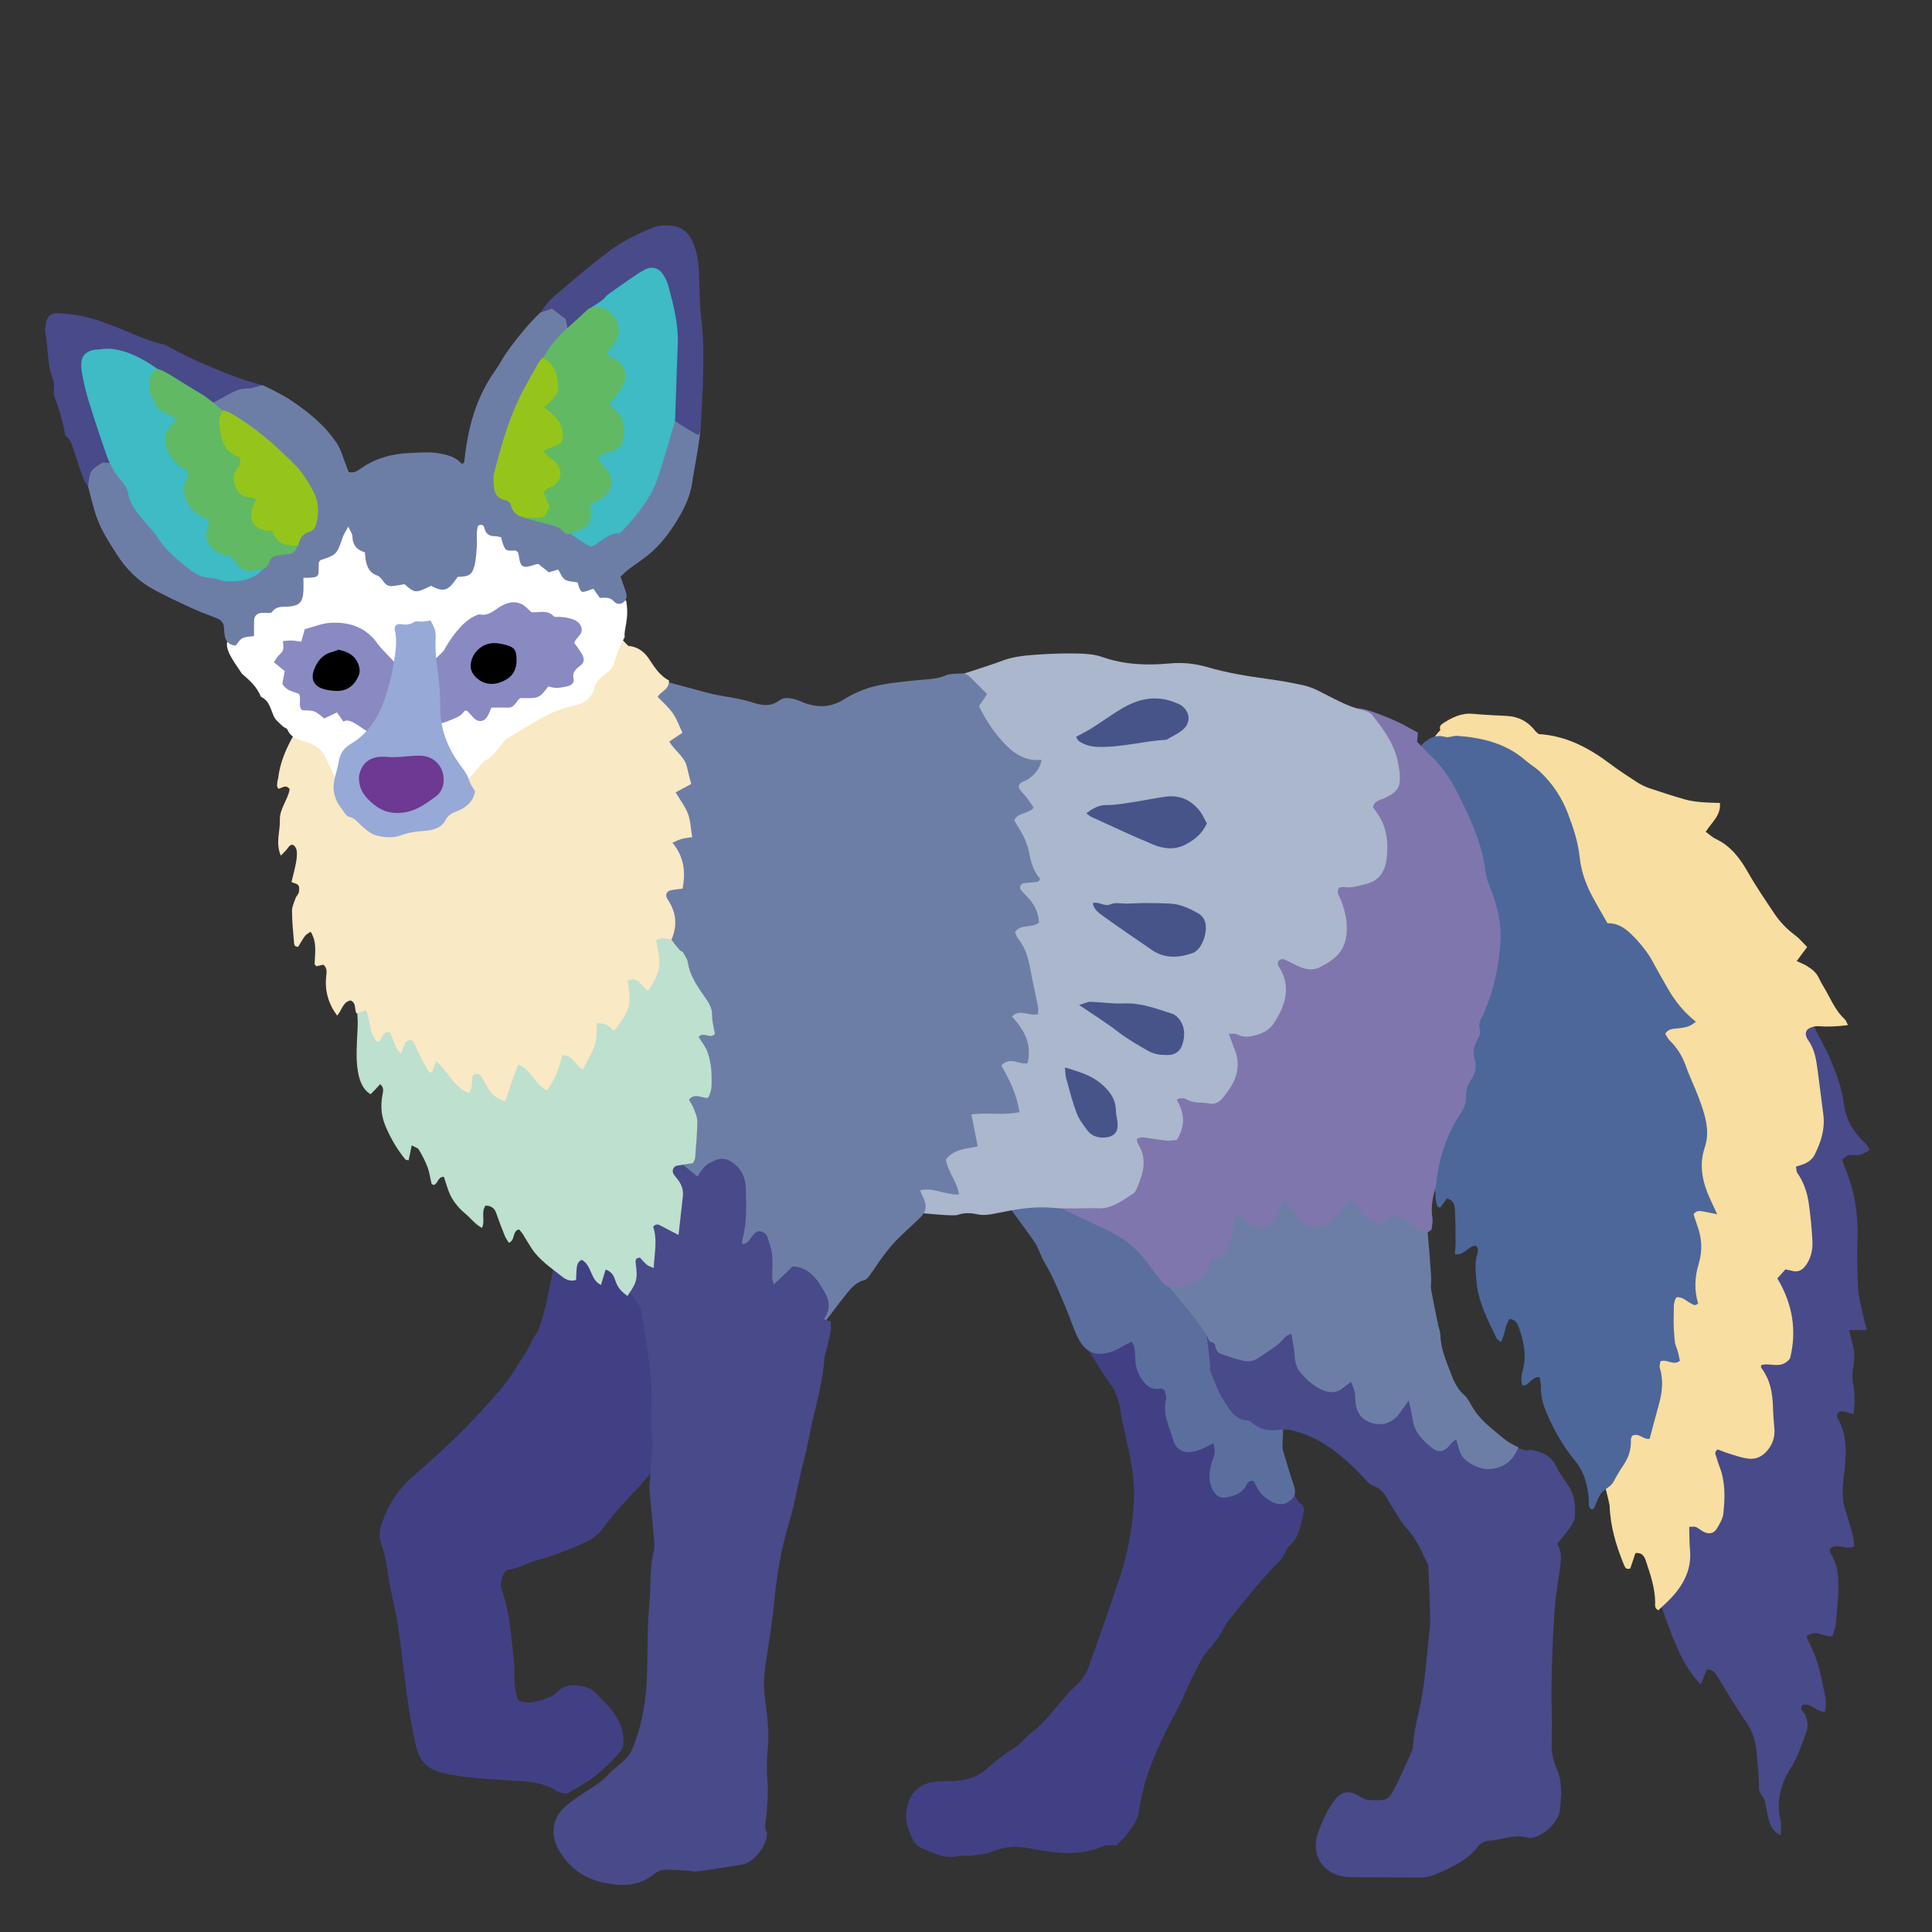 <?xml version="1.0" encoding="iso-8859-1"?>
<!-- Generator: Adobe Illustrator 29.1.0, SVG Export Plug-In . SVG Version: 9.03 Build 55587)  -->
<svg version="1.1" id="&#x30EC;&#x30A4;&#x30E4;&#x30FC;_1"
	 xmlns="http://www.w3.org/2000/svg" xmlns:xlink="http://www.w3.org/1999/xlink" x="0px" y="0px" viewBox="0 0 283.46 283.46"
	 style="enable-background:new 0 0 283.46 283.46;" xml:space="preserve">
<rect x="0" y="0" width="283.46" height="283.46" fill="#333333" stroke="none"/>
<g>
	<path style="fill-rule:evenodd;clip-rule:evenodd;fill:#484A8A;" d="M272.043,226.88c-1.334,0.637-2.564-0.663-3.608,0.415
		c0.078,0.275,0.098,0.514,0.208,0.697c0.753,1.233,1.04,2.586,1.074,4.018c0.054,2.152-0.191,4.285-0.386,6.418
		c-0.05,0.569-0.333,1.118-0.499,1.631c-1.292,0.145-2.466-1.088-3.813,0.044c0.509,1.143,1.102,2.245,1.497,3.417
		c0.426,1.262,0.709,2.578,0.973,3.888c0.241,1.206,0.615,2.429,0.239,3.769c-1.267-0.05-2.084-1.394-3.324-1.02
		c-0.405,0.719,0.283,0.979,0.447,1.42c0.317,0.853,0.507,1.598,0.163,2.562c-0.648,1.827-1.26,3.652-2.308,5.306
		c-1.492,2.356-2.105,4.881-1.46,7.666c0.142,0.619,0.02,1.298,0.02,2.161c-1.1-0.512-1.451-1.309-1.711-2.135
		c-0.199-0.638-0.296-1.307-0.434-1.961c-0.061-0.292-0.107-0.583-0.172-0.875c-0.163-0.721-0.916-1.166-0.884-2.001
		c0.029-0.742-0.032-1.489-0.082-2.233c-0.068-0.966-0.184-1.929-0.25-2.893c-0.109-1.669-0.591-3.159-1.577-4.568
		c-1.492-2.129-2.8-4.388-4.166-6.607c-0.367-0.598-0.738-1.121-1.567-1.051c-0.277,0.675-0.551,1.354-0.885,2.163
		c-1.22-1.169-2.019-2.494-2.747-3.856c-0.489-0.917-0.875-1.891-1.3-2.844c-0.12-0.271-0.216-0.557-0.322-0.834
		c-0.656-1.762-4.415-11.522-3.009-12.916c1.563-1.556-5.783-51.378-6.478-54.188c0.279-0.132,25.59-27.57,25.22-30.671
		c0.779,0.012,7.241,12.634,7.423,13.071c0.944,2.264,1.885,4.526,2.196,6.999c0.289,2.302,1.359,4.223,3.077,5.793
		c0.266,0.245,0.453,0.579,0.667,0.878c0.032,0.05,0.004,0.14,0.004,0.214c-1.31,0.751-1.324,0.761-2.605,0.713
		c-0.548-0.02-0.546-0.026-1.36,0.669c0.116,0.377,0.21,0.807,0.38,1.204c1.468,3.415,1.965,6.983,1.843,10.682
		c-0.074,2.308-0.044,4.626,0.082,6.929c0.067,1.254,0.421,2.492,0.675,3.73c0.162,0.786,0.375,1.562,0.597,2.464
		c-0.902,0-1.661,0-2.569,0c0.161,0.713,0.239,1.284,0.421,1.823c0.422,1.24,0.378,2.468,0.158,3.738
		c-0.122,0.717-0.172,1.495-0.024,2.198c0.31,1.483,0.283,2.947,0.084,4.555c-0.599-0.146-1.148-0.319-1.711-0.4
		c-0.456-0.067-0.907,0.52-0.686,0.895c1.672,2.834,1.3,5.897,0.929,8.922c-0.214,1.737-0.193,3.396,0.382,5.061
		c0.413,1.194,0.727,2.426,1.046,3.652C272.018,225.999,272.003,226.44,272.043,226.88z"/>
	<path style="fill-rule:evenodd;clip-rule:evenodd;fill:#414085;" d="M76.044,249.473c1.641,0.708,3.163,0.071,4.679-0.516
		c0.34-0.134,0.677-0.355,0.93-0.617c1.192-1.24,2.588-1.231,4.132-0.864c0.872,0.207,1.437,0.721,1.998,1.328
		c0.499,0.543,1.064,1.024,1.543,1.583c1.395,1.621,2.342,3.436,2.105,5.659c-0.043,0.399-0.317,0.822-0.592,1.143
		c-2.284,2.634-4.261,4.147-7.742,5.998c-0.459-0.13-1.025-0.151-1.428-0.419c-2.164-1.432-4.59-1.378-7.041-1.55
		c-3.319-0.233-6.662-0.346-9.935-1.168c-2.097-0.527-3.198-1.875-3.643-3.784c-0.541-2.316-0.93-4.671-1.265-7.027
		c-0.503-3.53-0.854-7.08-1.366-10.609c-0.278-1.911-0.778-3.788-1.142-5.689c-0.266-1.386-0.443-2.788-0.714-4.172
		c-0.159-0.803-0.394-1.592-0.653-2.368c-0.323-0.965-0.262-1.863,0.077-2.831c0.98-2.794,2.47-5.152,4.774-7.117
		c4.531-3.87,8.796-8.037,12.668-12.57c1.44-1.688,2.545-3.66,3.757-5.533c0.523-0.807,0.836-1.762,1.41-2.522
		c1.625-2.162,3.677-16.326,4.067-18.924c0.019-0.136,14.281-1.053,14.654-1.364c0.803,0.579,3.237,32.497,3.067,34.42
		c-0.039,0.468-6.281,7.81-6.625,8.161c-1.983,2.027-3.839,4.158-5.557,6.416c-0.882,1.16-2.247,1.695-3.534,2.282
		c-0.873,0.396-1.771,0.741-2.674,1.066c-0.978,0.354-1.956,0.749-2.968,0.965c-1.53,0.321-2.842,1.272-4.427,1.441
		c-0.284,0.028-0.626,0.42-0.768,0.726c-0.352,0.755-0.464,1.545-0.167,2.382c1.154,3.259,1.317,6.685,1.706,10.076
		c0.203,1.762-0.066,3.559,0.425,5.29C75.855,248.973,75.939,249.177,76.044,249.473z"/>
	<path style="fill-rule:evenodd;clip-rule:evenodd;fill:#414085;" d="M179.45,195.986c-0.136,0.729,4.555,13.786,5.454,13.291
		c0.515-0.283,5.354,11.618,5.862,11.288c0.725,0.47,0.553,1.244,0.399,1.819c-0.409,1.556-0.567,3.245-1.973,4.383
		c-0.324,0.262-0.458,0.749-0.697,1.122c-0.275,0.436-0.511,0.923-0.872,1.276c-2.668,2.604-4.9,5.581-7.271,8.439
		c-0.285,0.344-0.528,0.731-0.725,1.129c-0.667,1.355-1.602,2.506-2.588,3.632c-0.386,0.439-0.692,0.961-0.96,1.485
		c-0.773,1.524-1.59,3.034-2.241,4.611c-0.855,2.074-2.04,3.972-2.999,5.979c-1.699,3.557-3.188,7.219-3.7,11.19
		c-0.178,1.378-1.042,2.454-1.819,3.534c-0.429,0.596-1.024,1.072-1.529,1.588c-0.564,0-1.086-0.074-1.577,0.02
		c-0.504,0.094-0.969,0.378-1.468,0.525c-0.561,0.166-1.139,0.296-1.716,0.392c-2.684,0.445-5.321-0.012-7.943-0.499
		c-1.877-0.35-3.654-0.317-5.464,0.443c-1,0.423-2.161,0.48-3.26,0.639c-0.586,0.084-1.216-0.076-1.784,0.054
		c-1.982,0.458-3.644-0.451-5.349-1.168c-1.153-0.485-1.475-1.609-1.883-2.647c-0.483-1.225-0.496-2.507-0.16-3.738
		c0.57-2.083,2.003-3.186,4.229-3.383c0.813-0.07,1.636-0.036,2.454-0.074c1.828-0.084,3.481-0.541,4.908-1.814
		c1.273-1.137,2.63-2.175,4.102-3.078c0.931-0.57,1.564-1.609,2.467-2.242c1.749-1.22,2.925-2.945,4.303-4.497
		c0.691-0.776,1.354-1.591,2.121-2.288c0.849-0.772,1.531-1.636,1.917-2.704c1.006-2.801,1.984-5.608,2.965-8.418
		c0.394-1.123,0.741-2.261,1.143-3.379c1.569-4.371,2.479-8.841,2.582-13.518c0.072-3.274-0.743-6.337-1.41-9.458
		c-0.188-0.87-0.407-1.737-0.524-2.617c-0.21-1.578-0.636-3.042-1.618-4.34c-0.757-0.996-3.077-4.811-3.821-5.952
		c1.518-0.323,10.407-12.285,11.929-12.608C171.065,184.75,178.789,196.106,179.45,195.986z"/>
	<path style="fill-rule:evenodd;clip-rule:evenodd;fill:#F8DEA1;" d="M263.606,141.009c0.623,0.288,1.038,0.436,1.407,0.659
		c0.771,0.465,1.472,0.994,1.869,1.862c0.31,0.675,0.724,1.302,1.085,1.953c0.788,1.43,1.457,2.934,2.699,4.069
		c0.194,0.178,0.268,0.485,0.462,0.854c-1.542,0.196-2.932,0.266-4.34,0.158c-0.413-0.032-0.876,0.084-1.256,0.264
		c-0.569,0.268-0.709,0.753-0.493,1.304c0.054,0.138,0.107,0.284,0.193,0.401c1.022,1.372,1.252,2.995,1.466,4.621
		c0.284,2.139,0.558,4.277,0.823,6.418c0.26,2.078-0.35,3.983-1.259,5.807c-0.341,0.687-0.934,1.154-1.659,1.428
		c-0.335,0.126-0.681,0.224-1.102,0.361c0.075,0.384,0.054,0.713,0.199,0.925c0.963,1.38,1.479,2.932,1.697,4.566
		c0.246,1.842,0.447,3.696,0.52,5.552c0.046,1.108-0.182,2.225-0.812,3.207c-0.533,0.826-1.183,1.336-2.231,1.028
		c-0.279-0.082-0.568-0.126-0.924-0.202c-0.394,0.445-0.777,0.879-1.179,1.328c2.295,3.818,2.864,7.804,1.859,11.726
		c-1.282,1.716-2.943,0.545-4.239,0.999c0,0.228-0.032,0.325,0.004,0.373c1.336,1.735,1.689,3.754,1.735,5.879
		c0.024,1.04,0.134,2.083,0.208,3.121c0.064,0.927-0.145,1.807-0.621,2.574c-0.757,1.218-1.852,1.977-3.355,1.749
		c-0.872-0.132-1.719-0.426-2.567-0.688c-0.631-0.191-1.242-0.449-1.77-0.643c-0.579,0.388-0.308,0.747-0.216,1.07
		c0.146,0.501,0.302,0.998,0.489,1.483c0.863,2.227,0.791,4.543,0.55,6.842c-0.082,0.77-0.542,1.541-0.963,2.229
		c-0.447,0.73-1.176,0.851-1.943,0.451c-0.393-0.206-0.734-0.525-1.138-0.699c-0.242-0.1-0.56-0.017-0.967-0.017
		c0.038,1.191,0.017,2.288,0.116,3.376c0.251,2.734-0.841,4.946-2.616,6.894c-0.641,0.699-1.366,1.326-2.032,1.969
		c-0.602-0.309-0.456-0.797-0.46-1.198c-0.031-2.124-0.719-4.102-1.378-6.078c-0.216-0.646-0.557-1.234-1.52-1.114
		c-0.245,0.732-0.501,1.5-0.747,2.234c-0.511,0.252-0.763-0.1-0.892-0.411c-1.176-2.83-2.055-5.747-2.15-8.834
		c-0.014-0.478-4.455-17.608-4.224-18.058c0.302-0.596-3.57-26.646-3.41-26.922c1.074,0.006-4.499-33.703-4.09-33.74
		c1.196-0.109-9.692-27.063-10.563-27.264c-0.803-0.184-3.934,1.817-4.773,2.045c-0.851,0.231-1.428-6.111,2.229-9.799
		c-0.205-0.591,0.128-0.821,0.422-1.014c1.323-0.87,2.707-1.531,4.375-1.375c1.627,0.152,3.263,0.224,4.896,0.304
		c1.747,0.085,3.148,0.809,4.221,2.19c0.134,0.174,0.324,0.304,0.518,0.479c3.991,0.224,7.356,2.017,10.497,4.38
		c1.246,0.938,2.561,1.795,3.872,2.644c0.558,0.36,1.164,0.676,1.789,0.889c1.76,0.599,3.531,1.168,5.316,1.68
		c0.774,0.222,1.593,0.313,2.399,0.391c0.883,0.083,1.773,0.081,2.708,0.118c0.189,1.821-1.196,2.83-2.08,4.229
		c0.53,0.385,0.956,0.805,1.467,1.046c2.207,1.043,3.561,2.836,4.731,4.899c1.172,2.068,2.523,4.037,3.846,6.02
		c0.828,1.244,1.853,2.314,3.069,3.217c0.641,0.477,1.156,1.121,1.769,1.728C264.623,139.645,264.185,140.23,263.606,141.009z"/>
	<path style="fill-rule:evenodd;clip-rule:evenodd;fill:#4D679A;" d="M233.422,221.44c-0.42-0.393-0.286-0.938-0.317-1.424
		c-0.152-2.189-0.699-4.149-2.186-5.919c-1.62-1.931-2.84-4.171-3.874-6.496c-0.583-1.315-1.015-2.63-0.961-4.089
		c0.019-0.483-0.132-0.979-0.201-1.46c-1.183-0.124-1.395,1.232-2.494,1.234c-0.312-0.743-0.17-1.524,0.04-2.281
		c0.603-2.198,0.104-4.283-0.619-6.346c-0.196-0.555-0.518-1.061-1.322-1.14c-0.692,0.944-0.65,2.21-1.264,3.395
		c-0.275-0.232-0.56-0.366-0.663-0.583c-1.271-2.684-2.682-5.3-2.934-8.367c-0.109-1.352-0.279-2.656,0.116-3.975
		c0.128-0.426,0.216-0.875-0.238-1.221c-1.13,0.053-1.683,1.474-3.059,1.24c0.04-0.564,0.121-1.144,0.119-1.721
		c-0.012-1.63-0.012-3.262-0.111-4.885c-0.04-0.635-0.198-1.352-1.172-1.542c-0.314,0.426-0.65,0.883-0.982,1.334
		c-0.162-0.079-0.355-0.111-0.388-0.201c-0.122-0.35-0.268-0.715-0.27-1.076c-0.004-1.432-0.308-2.806-0.69-4.174
		c-1.048-3.76-0.822-7.488,0.29-11.198c0.17-0.567,0.281-1.154,0.375-1.741c0.034-0.206-0.063-0.434-0.111-0.707
		c-0.35-0.088-0.699-0.176-1.049-0.266c-0.044-0.126-0.147-0.266-0.123-0.375c0.142-0.655,0.263-1.32,0.482-1.947
		c0.56-1.596,0.466-3.237,0.401-4.872c-0.027-0.671-0.229-1.32-0.79-1.737c-0.907-0.22-0.775,1.074-1.554,0.996
		c-0.102-0.084-0.273-0.151-0.298-0.256c-0.868-3.52-0.914-7.041-0.138-10.595c0.623-2.831,1.13-5.687,1.669-8.537
		c0.711-3.751,0.949-7.546,0.707-11.348c-0.186-2.9-0.573-5.786-2.143-8.352c-0.067-0.112-0.034-0.285-0.084-0.74
		c0.146-0.098,0.504-0.261,0.755-0.527c1.017-1.068,2.077-1.869,3.715-1.419c0.528,0.146,1.174-0.204,1.755-0.162
		c3.698,0.268,7.192,1.123,10.08,3.66c0.667,0.587,1.462,1.036,2.105,1.647c1.806,1.716,3.161,3.751,4.046,6.086
		c0.787,2.084,1.498,4.165,1.729,6.431c0.203,1.991,0.889,3.921,1.841,5.714c0.697,1.308,1.458,2.584,2.244,3.968
		c1.876-0.071,3.08,1.138,4.266,2.406c0.973,1.042,1.813,2.167,2.48,3.431c0.661,1.25,1.38,2.471,2.078,3.699
		c1.072,1.886,2.421,3.547,4.14,4.906c-0.914,0.707-1.242,0.835-2.873,0.995c-0.6,0.059-1.19,0.065-1.634,0.782
		c0.206,0.304,0.393,0.707,0.691,1.001c1.08,1.066,1.847,2.292,2.352,3.74c0.562,1.611,1.347,3.146,1.928,4.752
		c0.843,2.318,1.679,4.687,0.836,7.185c-0.898,2.668-0.311,5.134,0.791,7.568c0.3,0.659,0.611,1.312,1.04,2.232
		c-0.818-0.17-1.369-0.302-1.927-0.392c-0.503-0.079-1.04-0.268-1.545,0.357c0.149,0.47,0.299,1.03,0.505,1.57
		c0.715,1.871,0.837,3.775,0.258,5.688c-0.596,1.963-0.689,3.926-0.094,5.829c-0.436,0.495-0.739,0.17-1.043,0.026
		c-0.654-0.308-1.146-0.975-2.133-0.915c-0.553,0.805-0.351,1.815-0.403,2.722c-0.067,1.256,0.05,2.53,0.16,3.79
		c0.046,0.499,0.309,0.975,0.443,1.472c0.128,0.47,0.214,0.948,0.302,1.348c-1.021,0.77-1.842-0.313-2.852,0.072
		c-0.032,0.277-0.184,0.651-0.092,0.95c0.537,1.777,0.371,3.522-0.112,5.276c-0.474,1.717-0.927,3.44-1.382,5.138
		c-0.942,0.188-1.579-0.963-2.582-0.43c-0.054,0.172-0.182,0.38-0.172,0.581c0.07,1.398-0.345,2.632-1.13,3.78
		c-0.507,0.737-0.965,1.512-1.374,2.305c-0.434,0.836-1.376,1.118-1.885,1.807c-0.474,0.638-0.691,1.458-1.049,2.186
		C233.807,221.408,233.592,221.398,233.422,221.44z"/>
	<path style="fill-rule:evenodd;clip-rule:evenodd;fill:#5B6F9E;" d="M178.02,211.751c-0.547,0.286-0.912,0.494-1.296,0.669
		c-0.338,0.154-0.688,0.284-1.04,0.401c-1.752,0.571-3.088,0.099-3.574-1.599c-0.544-1.892-1.572-3.727-1.035-5.843
		c0.116-0.456-0.136-1.003-0.195-1.364c-0.426-0.481-0.791-0.246-1.145-0.241c-0.698,0.006-1.264-0.262-1.749-0.815
		c-0.929-1.058-1.396-2.256-1.418-3.658c-0.006-0.587-0.08-1.176-0.163-1.757c-0.03-0.2-0.188-0.382-0.359-0.711
		c-0.404,0.214-0.771,0.411-1.141,0.599c-0.591,0.302-1.162,0.677-1.787,0.881c-2.261,0.737-3.774,0.22-4.874-1.873
		c-0.76-1.438-1.215-3.035-1.857-4.539c-0.965-2.246-1.846-4.53-3.111-6.64c-0.493-0.82-0.793-1.757-1.227-2.617
		c-0.472-0.927-8.838-12.004-9.317-12.926c-0.321-0.617,27.947-4.733,28.882-3.381c0.464,0.671,16.077,26.84,17.381,26.582
		c0.146,0.493-0.942,19.288-0.816,19.699c0.521,1.705,1.007,3.423,1.581,5.11c0.284,0.83,0.464,1.573-0.261,2.256
		c-0.854,0.799-1.786,0.923-2.868,0.367c-0.876-0.453-1.623-1.05-2.099-1.94c-0.208-0.388-0.413-0.772-0.593-1.106
		c-0.657-0.157-0.885,0.229-1.099,0.631c-0.629,1.179-1.753,1.552-2.943,1.77c-0.812,0.147-1.432-0.196-1.863-0.925
		c-0.698-1.174-0.665-2.418-0.389-3.678c0.142-0.651,0.451-1.268,0.564-1.921C178.276,212.792,178.112,212.362,178.02,211.751z"/>
	<path style="fill-rule:evenodd;clip-rule:evenodd;fill:#484A8A;" d="M176.311,188.819c1.18,0.518,12.943-1.498,14.046-1.693
		c0.076,0.321,14.18,10.941,14.994,10.565c0.791,1.174,7.862,14.074,10.227,11.928c0.82-0.745,8.043,3.959,8.865,3.064
		c1.61,0.315,3.086,0.747,3.891,2.475c0.497,1.068,1.266,2.011,1.896,3.023c0.871,1.4,0.99,2.961,0.793,4.534
		c-0.065,0.542-0.443,1.081-0.776,1.552c-0.552,0.781-1.183,1.502-1.8,2.272c0.817,1.181,0.569,2.364,0.428,3.525
		c-0.204,1.693-0.537,3.375-0.688,5.072c-0.201,2.299-0.323,4.601-0.403,6.905c-0.096,2.756-0.218,5.516-0.132,8.265
		c0.059,1.938,0.057,3.858,0.009,5.793c-0.028,1.154,0.287,2.396,0.755,3.467c0.856,1.963,0.648,3.962,0.455,5.946
		c-0.172,1.775-2.215,3.723-3.99,4.102c-0.216,0.046-0.461,0.084-0.663,0.024c-1.971-0.591-3.825,0.311-5.742,0.425
		c-0.703,0.04-1.286,0.396-1.712,0.947c-1.523,1.973-3.718,2.911-5.895,3.894c-0.837,0.375-1.686,0.573-2.596,0.567
		c-3.205-0.019-6.41-0.028-9.615-0.048c-0.447-0.002-0.896-0.006-1.34-0.062c-3.318-0.433-5.09-3.374-3.916-6.539
		c0.596-1.607,1.269-3.184,2.305-4.577c1.015-1.366,1.969-1.619,3.458-0.877c0.523,0.262,1.045,0.686,1.586,0.717
		c2.901,0.176,3.033-0.029,4.082-2.145c0.79-1.6,1.509-3.236,2.244-4.866c0.122-0.266,0.224-0.565,0.237-0.854
		c0.128-2.618,0.957-5.112,1.364-7.676c0.409-2.57,0.623-5.17,0.9-7.758c0.122-1.11,0.273-2.227,0.256-3.341
		c-0.034-2.454-0.166-4.908-0.264-7.362c-0.01-0.22-0.01-0.47-0.11-0.657c-0.922-1.764-1.593-3.662-3.041-5.144
		c-0.715-0.731-1.212-1.68-1.779-2.551c-0.407-0.623-0.774-1.27-1.14-1.919c-0.451-0.809-1.053-1.461-1.932-1.783
		c-0.746-0.271-1.145-0.87-1.663-1.411c-2.959-3.102-6.192-5.823-10.525-6.798c-0.563-0.126-1.187-0.132-1.755-0.042
		c-1.406,0.222-2.662-0.014-3.784-0.91c-0.234-0.182-0.497-0.447-0.753-0.457c-1.98-0.078-2.738-1.686-3.593-3.006
		c-0.799-1.236-1.277-2.684-1.852-4.058c-0.138-0.325-0.116-0.732-0.105-1.101C177.548,199.964,176.193,189.355,176.311,188.819z"/>
	<path style="fill-rule:evenodd;clip-rule:evenodd;fill:#6D7EA6;" d="M206.697,205.465c-0.715,0.989-1.114,1.604-1.577,2.165
		c-1.078,1.312-2.651,1.653-4.228,1.009c-1.057-0.432-1.671-1.215-1.921-2.293c-0.098-0.431-0.126-0.887-0.128-1.332
		c-0.002-0.755-0.249-1.419-0.615-2.271c-0.469,0.35-0.82,0.59-1.142,0.861c-0.893,0.761-1.897,0.814-2.924,0.399
		c-1.418-0.571-2.521-1.6-3.462-2.76c-0.514-0.631-0.682-1.454-0.739-2.305c-0.07-1.025-0.298-2.035-0.491-3.263
		c-0.424,0.214-0.721,0.271-0.864,0.453c-1.089,1.382-2.656,2.158-4.04,3.153c-0.493,0.354-1.306,0.519-1.909,0.409
		c-1.23-0.228-2.424-0.675-3.614-1.084c-0.25-0.084-0.531-0.363-0.601-0.607c-0.139-0.495-0.114-1.023-0.814-1.126
		c-0.155-0.023-0.319-0.311-0.389-0.51c-0.671-1.935-7.814-9.872-8.014-10.262c0.367-0.214,1.785-19.47,2.386-19.767
		c0.747-0.369,5.569,2.175,5.793,1.363c0.264-0.958,10.642-1.39,11.247-2.044c0.572,0.526,17.574-0.288,19.425,0.681
		c0.252,1.611,1.923,19.723,1.909,21.498c-0.002,0.443-0.1,0.9-0.021,1.328c0.301,1.679,0.65,3.352,0.992,5.026
		c0.12,0.583,0.361,1.162,0.377,1.747c0.062,1.982,0.859,3.748,1.532,5.555c0.447,1.198,0.966,2.333,1.973,3.199
		c0.382,0.329,0.661,0.809,0.906,1.266c0.757,1.4,1.785,2.538,3.016,3.551c1.256,1.032,2.4,2.203,4.023,2.821
		c-0.791,2.058-2.24,3.084-4.247,3.214c-0.773,0.05-1.63-0.225-2.349-0.564c-0.648-0.31-1.306-0.811-1.697-1.402
		c-0.421-0.637-0.543-1.476-0.855-2.406c-0.336,0.278-0.579,0.414-0.726,0.617c-0.853,1.166-1.774,1.482-2.778,0.675
		c-1.336-1.07-2.584-2.266-2.849-4.119C207.167,207.552,206.967,206.771,206.697,205.465z"/>
	<path style="fill-rule:evenodd;clip-rule:evenodd;fill:#7F76AD;" d="M182.178,108.742c-0.241-0.442,16.938-4.264,16.698-4.771
		c1.064-0.41,6.424,1.999,7.085,2.386c0.643,0.375,1.308,0.715,2.066,1.128c-0.029,0.378-0.063,0.794-0.109,1.338
		c0.507,0.526,1.04,1.148,1.64,1.697c1.783,1.635,3.167,3.562,4.239,5.716c1.862,3.736,3.68,7.488,4.167,11.724
		c0.098,0.872,0.445,1.699,0.772,2.54c1.033,2.634,1.651,5.346,1.374,8.251c-0.199,2.087-0.509,4.133-1.061,6.142
		c-0.335,1.216-0.794,2.402-1.254,3.58c-0.335,0.856-1.044,1.546-0.641,2.662c0.155,0.438-0.264,1.132-0.523,1.659
		c-0.409,0.839-0.581,1.63-0.281,2.574c0.325,1.026,0.172,2.057-0.474,2.987c-0.519,0.751-0.822,1.605-0.773,2.523
		c0.05,0.957-0.331,1.768-0.823,2.507c-2.061,3.11-3.16,6.545-3.556,10.232c-0.032,0.294-0.092,0.589-0.172,0.875
		c-0.386,1.371-0.633,2.741-0.393,4.184c0.096,0.564-0.07,1.174-0.111,1.689c-0.483,0.575-1.024,0.464-1.484,0.244
		c-0.667-0.315-1.302-0.719-1.909-1.145c-0.603-0.423-1.155-0.92-1.837-1.47c-0.471,0.392-0.906,0.761-1.352,1.118
		c-0.516,0.41-1.086,0.462-1.686,0.216c-0.988-0.405-1.821-0.986-2.378-1.94c-0.296-0.506-0.679-0.959-1.034-1.428
		c-0.03-0.038-0.132-0.021-0.38-0.05c-0.229,0.345-0.474,0.792-0.795,1.168c-0.625,0.73-1.27,1.447-1.953,2.12
		c-1.3,1.276-3.886,1.089-4.852-0.652c-0.357-0.647-0.829-1.238-1.269-1.84c-0.164-0.226-0.392-0.405-0.719-0.736
		c-0.472,0.98-0.839,1.841-1.292,2.653c-0.441,0.797-1.036,1.464-2.007,1.642c-1.116-0.228-2.139-0.593-2.821-1.605
		c-0.136-0.199-0.497-0.385-0.726-0.355c-0.44,0.059-0.479,0.491-0.518,0.869c-0.062,0.593-0.13,1.184-0.194,1.777
		c-0.105,0.988-0.503,1.862-1.066,2.667c-0.485,0.697-0.927,1.48-1.926,0.819c-0.205,0.401-0.387,0.591-0.389,0.784
		c-0.021,1.468-0.919,2.245-2.081,2.926c-1.314,0.767-2.68,0.885-4.092,0.533c-0.381-0.098-0.73-0.493-0.998-0.827
		c-0.697-0.868-1.34-1.781-2.005-2.676c-1.875-2.523-4.377-4.188-7.259-5.357c-0.653-0.266-10.921-5.243-11.567-5.984
		c0.757-0.321,18.377-30.37,17.72-34.762C167.419,138.981,183.114,110.46,182.178,108.742z"/>
	<path style="fill-rule:evenodd;clip-rule:evenodd;fill:#AAB7CD;" d="M122.197,117.262c0.932-1.582,14.763-16.221,14.313-16.699
		c1.184-0.592,9.115-3.047,10.194-3.493c1.669-0.689,3.46-0.885,5.239-1.012c2.003-0.143,4.018-0.216,6.024-0.179
		c1.254,0.022,2.576,0.098,3.742,0.51c3.247,1.146,6.566,1.262,9.915,0.948c1.895-0.179,3.718,0.02,5.505,0.54
		c2.865,0.836,5.809,1.323,8.744,1.721c1.775,0.239,3.524,0.544,5.266,0.926c0.717,0.156,1.437,0.403,2.091,0.727
		c2.267,1.112,4.436,2.431,6.943,2.996c0.409,0.092,0.879,0.323,1.13,0.641c1.768,2.224,3.471,4.495,3.889,7.431
		c0.042,0.295,0.107,0.587,0.14,0.885c0.235,2.199-0.164,2.933-2.157,3.88c-0.654,0.312-1.493,0.348-1.735,1.334
		c0.17,0.25,0.372,0.557,0.586,0.856c1.491,2.071,1.713,4.423,1.403,6.841c-0.233,1.847-1.19,3.179-3.133,3.621
		c-1.013,0.23-1.995,0.6-3.069,0.405c-0.266-0.048-0.562,0.067-0.769,0.096c-0.39,0.647-0.048,1.076,0.155,1.552
		c0.623,1.447,1.015,2.947,0.988,4.54c-0.054,3.113-1.581,4.387-4.025,5.612c-0.969,0.486-2.051,0.292-3.037-0.153
		c-0.745-0.337-1.456-0.756-2.213-1.054c-0.205-0.08-0.575,0.094-0.778,0.261c-0.11,0.091-0.046,0.41-0.038,0.627
		c0,0.063,0.074,0.126,0.114,0.189c1.845,2.873,1.02,5.547-0.613,8.155c-0.577,0.922-1.41,1.505-2.454,1.824
		c-1.02,0.31-2.005,0.523-3.029-0.027c-0.279-0.147-0.686-0.058-1.236-0.088c0.313,0.851,0.535,1.531,0.812,2.192
		c0.853,2.035,0.552,3.939-0.619,5.745c-0.363,0.562-0.765,1.105-1.206,1.607c-0.463,0.527-1.112,0.847-1.799,0.699
		c-1.148-0.246-2.393,0.031-3.463-0.667c-0.22-0.145-0.566-0.114-0.856-0.118c-0.13-0.002-0.262,0.112-0.52,0.232
		c1.181,1.901,1.292,3.844,0.023,5.881c-0.505,0.04-1.017,0.154-1.508,0.102c-1.18-0.123-2.353-0.343-3.534-0.48
		c-0.254-0.028-0.527,0.134-0.833,0.22c0.068,0.307,0.058,0.551,0.168,0.721c1.452,2.242,0.767,4.427-0.18,6.598
		c-0.118,0.268-0.279,0.583-0.514,0.723c-1.573,0.948-2.997,2.211-5.034,2.15c-2.23-0.069-4.477,0.132-6.691-0.065
		c-1.472-0.13-2.901-0.086-4.339,0.092c-1.399,0.174-2.79,0.459-4.176,0.738c-0.878,0.178-1.729,0.313-2.638,0.116
		c-0.945-0.206-1.918-0.254-2.871,0.09c-1.128,0.405-14.375-1.34-15.591-1.346c0.057-0.493,3.929-42.864,3.408-43.623
		C128.222,133.124,123.081,118.345,122.197,117.262z"/>
	<path style="fill-rule:evenodd;clip-rule:evenodd;fill:#6D7EA6;" d="M91.526,98.518c1.113,0.096,11.045,2.798,12.11,3.087
		c2.215,0.599,4.527,0.732,6.701,1.441c1.421,0.462,2.705,0.691,4.021-0.284c0.698-0.517,1.573-0.365,2.374-0.132
		c0.498,0.145,0.968,0.39,1.459,0.559c2.011,0.686,3.857,0.56,5.737-0.634c1.357-0.862,2.932-1.512,4.497-1.891
		c2.015-0.485,4.112-0.653,6.184-0.868c1.405-0.146,2.808-0.121,4.159-0.707c0.65-0.282,1.457-0.208,2.194-0.276
		c0.555-0.051,1.016,0.159,1.405,0.554c0.783,0.795,1.575,1.581,2.462,2.471c-0.378,0.558-0.775,1.148-1.196,1.767
		c0.918,1.895,2.08,3.661,3.462,5.194c1.442,1.601,3.201,2.942,5.731,2.684c-0.26,1.389-1.051,2.214-2.051,2.878
		c-0.308,0.202-0.693,0.278-0.988,0.491c-0.34,0.243-0.42,0.63-0.162,0.979c0.31,0.419,0.693,0.78,1.011,1.193
		c0.35,0.458,0.661,0.947,1.032,1.485c-0.814,0.926-2.269,0.654-2.884,1.849c0.182,0.295,0.365,0.603,0.558,0.908
		c0.767,1.202,1.405,2.473,1.663,3.881c0.258,1.406,0.651,2.738,1.584,3.77c-0.176,0.617-0.605,0.473-0.935,0.517
		c-0.512,0.068-1.035,0.08-1.544,0.166c-0.348,0.061-0.575,0.631-0.365,0.906c0.268,0.351,0.571,0.68,0.889,0.986
		c1.118,1.077,1.719,2.373,1.811,3.857c-1.056,0.91-2.646,0.125-3.521,1.404c0.148,0.329,0.234,0.716,0.46,0.99
		c1.136,1.377,1.525,3.022,1.839,4.721c0.321,1.752,0.73,3.492,1.072,5.243c0.068,0.342,0.01,0.709,0.01,1.09
		c-1.3,0.359-2.682-0.852-3.834,0.336c2.215,2.448,2.817,4.259,2.312,6.85c-1.226,0.316-2.584-1.108-3.861,0.359
		c1.21,2.08,2.256,4.265,2.663,6.825c-2.344,0.52-4.652,0.031-7.061,0.339c0.307,1.548,0.602,3.039,0.926,4.689
		c-0.375,0.076-0.7,0.166-1.031,0.21c-1.43,0.189-2.769,0.549-3.649,1.733c0.331,1.829,1.635,3.211,1.944,5.11
		c-2.02,0.109-3.73-1.081-5.734-0.604c0.168,0.38,0.27,0.641,0.394,0.889c0.686,1.352,0.584,2.191-0.45,3.193
		c-1.172,1.134-2.404,2.212-3.542,3.378c-0.723,0.741-1.351,1.586-1.975,2.417c-0.582,0.773-1.084,1.604-1.659,2.382
		c-0.263,0.352-0.57,0.831-0.935,0.919c-1.45,0.35-2.179,1.479-3.026,2.514c-0.222,0.27-5.457,7.171-5.675,7.354
		c-0.676-0.178-13.391-18.075-14.655-17.039c-0.31,0.254-16.213-19.739-16.017-21.812c0.476-0.108,1.774-35.736,1.704-37.146
		C89.144,121.689,90.723,98.449,91.526,98.518z"/>
	<path style="fill-rule:evenodd;clip-rule:evenodd;fill:#484A8A;" d="M86.414,180.309c0.253-0.505,2.289-17.482,1.703-19.426
		c0.87,0.352,13.678,11.494,14.239,11.72c0.861-1.432,1.246-1.797,2.483-2.334c0.882-0.386,1.696-0.327,2.531,0.22
		c1.453,0.956,2.037,2.347,2.067,3.985c0.048,2.528,0.175,5.072-0.569,7.549c-0.037,0.121,0.037,0.277,0.077,0.531
		c1.173-0.15,1.262-1.584,2.295-1.907c0.596-0.006,1.139,0.226,1.355,0.866c0.282,0.839,0.593,1.695,0.682,2.564
		c0.115,1.104,0.007,2.232,0.021,3.351c0.004,0.27,0.109,0.535,0.222,1.04c1.053-1.006,1.938-1.853,2.788-2.666
		c1.759,0.1,2.858,1.031,3.758,2.283c0.173,0.239,0.293,0.518,0.464,0.761c1.038,1.489,1.588,3.025,0.337,4.7
		c0.433,0.14,0.701,0.228,0.983,0.317c0.258,1.292-0.219,2.496-0.47,3.727c-0.118,0.581-0.382,1.144-0.423,1.726
		c-0.205,2.915-0.911,5.727-1.604,8.546c-0.534,2.167-0.86,4.39-1.443,6.54c-0.814,3.018-1.243,6.108-2.158,9.115
		c-1.146,3.763-1.805,7.664-2.178,11.61c-0.285,3.031-0.788,6.044-1.251,9.058c-0.251,1.632-0.31,3.243-0.097,4.889
		c0.333,2.569,0.696,5.134,0.403,7.76c-0.182,1.621-0.121,3.284-0.011,4.92c0.104,1.567-0.047,3.109-0.175,4.661
		c-0.065,0.801-0.442,1.599,0.069,2.384c0.036,0.054,0.02,0.143,0.021,0.218c0.033,1.63-1.871,4.209-3.472,4.509
		c-2.267,0.424-4.553,0.737-6.837,1.057c-0.421,0.058-0.87-0.096-1.309-0.122c-1.039-0.056-2.081-0.128-3.121-0.132
		c-0.679-0.004-1.311,0.198-1.859,0.653c-2.219,1.837-4.822,1.783-7.395,1.238c-2.893-0.613-5.151-2.257-6.614-4.9
		c-1.216-2.203-0.891-4.617,0.994-6.267c1.003-0.879,2.128-1.627,3.26-2.332c1.144-0.715,2.245-1.434,3.166-2.45
		c0.794-0.873,1.841-1.517,2.627-2.397c0.522-0.583,0.875-1.368,1.146-2.118c1.23-3.383,1.752-6.899,1.832-10.49
		c0.074-3.353,0.015-6.722,0.337-10.054c0.243-2.509-0.025-5.057,0.621-7.534c0.165-0.631,0.099-1.34,0.042-2.005
		c-0.206-2.368-0.462-4.732-0.676-7.104c-0.038-0.439,0.037-0.889,0.063-1.334c0.13-2.218,0.477-4.45,0.339-6.655
		c-0.174-2.823,0.03-5.655-0.202-8.454c-0.273-3.329-0.876-6.63-1.401-9.933C93.975,191.564,86.707,180.981,86.414,180.309z"/>
	<path style="fill-rule:evenodd;clip-rule:evenodd;fill:#BEE0CF;" d="M54.549,139.073c0.296,0.413,35.809-9.879,36.295-12.269
		c0.642,0.065,8.709,13.466,9.307,12.807c0.283,0.564,0.686,1.049,0.766,1.583c0.308,2.079,1.523,3.692,2.656,5.336
		c0.522,0.756,0.916,1.445,0.902,2.426c-0.014,0.938,0.272,1.881,0.413,2.735c-0.741,0.839-1.63-0.423-2.397,0.449
		c0.415,0.661,0.929,1.292,1.231,2.011c0.309,0.739,0.462,1.56,0.582,2.358c0.107,0.731,0.1,1.482,0.106,2.223
		c0.005,0.821-0.08,1.634-0.547,2.339c-0.92,0.09-1.896-0.799-2.79,0.279c0.243,0.432,0.548,0.854,0.726,1.322
		c0.233,0.618,0.527,1.277,0.514,1.915c-0.03,1.785-0.197,3.568-0.332,5.35c-0.016,0.207-0.179,0.405-0.326,0.719
		c-0.74,0.115-1.541,0.216-2.333,0.371c-0.541,0.107-0.792,0.767-0.49,1.238c0.239,0.375,0.553,0.703,0.803,1.07
		c0.43,0.639,0.637,1.355,0.559,2.122c-0.195,1.842-0.413,3.679-0.643,5.733c-1.021-0.529-1.853-0.95-2.675-1.396
		c-0.372-0.2-0.694-0.22-1.046,0.193c0.652,1.905,0.193,3.876,0.078,6.049c-0.404-0.182-0.745-0.262-0.983-0.46
		c-0.391-0.329-0.719-0.734-1.03-1.059c-0.593,0.031-0.691,0.321-0.633,0.748c0.319,2.385,0.211,2.828-1.2,4.877
		c-0.794-0.556-1.433-1.212-1.737-2.152c-0.232-0.724-0.516-1.393-1.464-1.724c-0.23,0.755-0.455,1.489-0.691,2.261
		c-1.599-0.77-1.314-2.884-2.821-3.687c-0.645,0.287-0.713,0.872-0.759,1.456c-0.038,0.497-0.045,0.998-0.069,1.497
		c-0.95,0.296-1.631-0.147-2.166-0.577c-1.559-1.25-3.262-2.366-4.379-4.085c-0.445-0.686-0.849-1.398-1.289-2.085
		c-0.157-0.248-0.363-0.46-0.534-0.667c-1.062,0.258-0.484,1.575-1.498,1.957c-0.189-0.322-0.443-0.649-0.592-1.019
		c-0.447-1.106-0.876-2.219-1.265-3.343c-0.253-0.731-0.73-1.064-1.545-1.093c-0.733,0.938-0.023,2.157-0.536,3.277
		c-1.038-0.547-1.636-1.422-2.42-2.069c-0.875-0.721-1.616-1.577-2.131-2.558c-0.468-0.893-0.703-1.905-1.044-2.873
		c-0.931-0.022-0.837,1.064-1.52,1.202c-0.097-0.07-0.267-0.124-0.292-0.216c-0.199-0.793-0.29-1.624-0.575-2.383
		c-0.336-0.898-0.793-1.761-1.283-2.588c-0.152-0.26-0.573-0.359-1.046-0.633c-0.178,0.867-0.315,1.531-0.453,2.202
		c-0.232-0.063-0.425-0.056-0.495-0.145c-1.184-1.449-2.115-3.055-2.857-4.773c-0.674-1.556-0.808-3.165-0.461-4.816
		c0.108-0.517,0.173-1.015-0.391-1.456c0.06,0.049-1.244,1.374-1.378,1.488c-2.886-1.668-1.879-7.824-1.881-10.559
		c0-1.086-0.804-9.119,0.018-9.633L54.549,139.073z"/>
	<path style="fill-rule:evenodd;clip-rule:evenodd;fill:#F9E9C4;" d="M98.161,99.845c0.002,1.466-1.267,1.551-1.654,2.41
		c0.755,0.802,1.605,1.526,2.223,2.412c0.582,0.84,0.921,1.85,1.398,2.845c-0.687,0.457-1.273,0.848-1.929,1.284
		c0.799,1.387,2.227,2.188,2.582,3.712c0.199,0.853,0.422,1.701,0.63,2.519c-0.829,0.446-1.522,0.822-2.284,1.232
		c0.672,1.135,1.412,2.081,1.816,3.154c0.378,1.015,0.405,2.163,0.613,3.409c-0.635,0.106-1.127,0.15-1.593,0.278
		c-0.394,0.109-0.762,0.315-1.304,0.549c1.698,2.033,1.964,4.245,1.487,6.733c-0.551,0.071-1.12,0.112-1.673,0.225
		c-0.645,0.131-0.878,0.591-0.629,1.144c0.06,0.136,0.15,0.259,0.231,0.384c1.175,1.833,1.31,3.744,0.441,5.734
		c-1.542-0.286-1.542-0.286-2.26,0.097c0.818,3.776,0.714,4.471-1.148,7.388c-0.98-0.432-1.332-2.174-3.005-1.487
		c0.149,1.382,0.547,2.841-0.014,4.271c-0.44,1.126-1.156,2.064-1.993,3.099c-0.424-0.333-0.771-0.705-1.196-0.906
		c-0.362-0.174-0.818-0.156-1.324-0.236c-0.085,1.15,0.031,2.233-0.282,3.176c-0.415,1.258-1.161,2.406-1.792,3.66
		c-1.086-0.581-1.45-2.165-3.008-2.123c-0.44,1.903-1.073,3.614-2.22,5.186c-1.828-0.828-2.298-3.133-4.255-3.798
		c-0.365,1.001-0.703,1.894-1.017,2.796c-0.287,0.822-0.548,1.655-0.85,2.568c-1.205-0.252-1.933-0.951-2.504-1.84
		c-0.399-0.623-0.711-1.31-1.136-1.915c-0.127-0.184-0.508-0.264-0.766-0.251c-0.152,0.006-0.386,0.268-0.419,0.445
		c-0.083,0.435-0.039,0.895-0.113,1.334c-0.057,0.337-0.217,0.656-0.357,1.064c-2.333-0.865-3.093-3.241-4.888-4.697
		c-0.256,0.725-0.421,1.19-0.582,1.644c-0.215-0.034-0.425-0.01-0.466-0.082c-0.546-0.966-1.083-1.94-1.593-2.93
		c-0.238-0.461-0.382-0.97-0.629-1.425c-0.086-0.16-0.37-0.326-0.531-0.298c-0.26,0.044-0.601,0.186-0.714,0.394
		c-0.24,0.439-0.356,0.944-0.58,1.579c-0.667-0.396-0.756-1.002-0.983-1.498c-0.246-0.532-0.445-1.086-0.648-1.585
		c-1.299-0.367-1.036,1.136-1.847,1.38c-1.284-1.214-0.979-3.039-1.699-4.635c-0.462,0.149-0.915,0.298-1.386,0.451
		c-0.358-0.603,0.026-1.548-0.884-1.911c-1.164,0.233-1.276,1.492-1.967,2.221c-1.244-1.667-1.803-3.566-1.616-5.602
		c0.063-0.678,0.239-1.339-0.406-1.87c-0.336,0.076-0.683,0.154-1.021,0.23c-0.1-0.124-0.262-0.23-0.256-0.333
		c0.012-0.668,0.088-1.335,0.092-2.003c0.004-0.898-0.101-1.779-0.669-2.727c-0.32,0.229-0.648,0.369-0.832,0.616
		c-0.388,0.521-0.698,1.099-0.998,1.588c-0.593,0.04-0.595-0.361-0.615-0.601c-0.134-1.556-0.288-3.115-0.296-4.675
		c-0.001-0.636,0.324-1.281,0.544-1.907c0.098-0.274,0.387-0.493,0.445-0.767c0.073-0.341,0.118-0.793-0.05-1.05
		c-0.16-0.247-0.607-0.307-1.019-0.489c0.211-0.876,0.466-1.805,0.649-2.749c0.112-0.576,0.178-1.179,0.136-1.761
		c-0.024-0.323-0.234-0.765-0.495-0.905c-0.356-0.193-0.639,0.148-0.869,0.479c-0.234,0.336-0.557,0.608-0.982,1.057
		c-0.812-1.878-0.086-3.556-0.142-5.207c-0.056-1.687,1.203-3.013,1.439-4.548c-0.619-0.797-1.153-0.078-1.675-0.066
		c-0.071-0.166-0.182-0.3-0.172-0.426c0.026-0.369,0.028-0.765,0.164-1.098c0.444-4.256,3.395-7.906,4.022-9.368
		c3.133,0.245,11.072,0.362,12.013,1.278c1.243,1.209,13.026-6.926,13.802-7.412c2.776-1.734,16.578-7.809,16.87-9.202
		c0.132-0.629,4.634,5.917,4.897,5.293c1.44,0.232,2.271,1.062,2.925,2.076C96.116,98.053,96.916,99.209,98.161,99.845z"/>
	<path style="fill-rule:evenodd;clip-rule:evenodd;fill:#FFFFFF;" d="M91.866,88.123c0.511,2.727-0.401,4.266-0.206,5.335
		c-0.662,1.179-1.198,2.456-1.547,3.838c-0.162,0.64-0.811,1.236-1.376,1.674c-0.725,0.561-1.32,1.065-1.547,2.052
		c-0.284,1.238-1.226,2.008-2.454,2.38c-0.144,0.044-0.288,0.081-0.435,0.109c-3.676,0.711-6.614,2.938-9.75,4.755
		c-0.191,0.111-0.388,0.243-0.528,0.41c-0.889,1.073-1.602,2.3-2.922,2.978c-0.316,0.162-2.486,2.77-2.75,3.221
		c-2.38-1.397-6.793-7.874-7.157-10.564c1.071-0.136-3.344,1.388-1.704,1.022c0.033-0.007-8.564,11.006-8.86,11.587
		c-0.171-0.073-2.775-5.541-2.812-5.634c-0.531-1.387-1.655-2.071-2.985-2.447c-1.098-0.311-2.143-0.608-2.659-1.789
		c-0.1-0.225-0.501-0.297-0.704-0.5c-0.464-0.465-1.05-0.898-1.302-1.469c-0.474-1.07-0.66-2.286-1.882-2.848
		c-0.548-1.358-1.543-2.346-2.649-3.251c-0.169-0.137-0.285-0.346-0.405-0.532c-0.797-1.213-2.659-3.595-1.643-4.705
		c0.2-0.219,0.331-3.718,0.511-3.919c0.704-0.305,16.218-14.814,17.38-15.506c0.799,0.279,8.965,5.883,9.542,6.134
		c0.517,0.226,6.305-8.056,6.305-8.861c0.638-0.547,20.249,13.845,20.96,13.973C89.225,85.735,91.023,87.895,91.866,88.123z"/>
	<path style="fill-rule:evenodd;clip-rule:evenodd;fill:#6D7EA6;" d="M91.041,84.606c0.316,0.906,0.587,1.598,0.803,2.307
		c0.161,0.528,0.106,1.071-0.345,1.435c-0.472,0.379-1.049,0.312-1.419-0.111c-0.585-0.669-1.319-0.537-2.07-0.51
		c-0.31-0.438-0.603-0.854-0.953-1.347c-0.291,0.103-0.553,0.197-0.816,0.286c-0.891,0.302-0.997,0.257-1.306-0.574
		c-0.076-0.205-0.119-0.422-0.179-0.636c-0.648-0.131-1.366-0.111-1.874-0.428c-0.444-0.28-0.652-0.939-0.984-1.465
		c-0.461,0.136-0.88,0.26-1.374,0.406c-0.484-0.389-0.998-0.803-1.501-1.207c-0.164,0.018-0.318,0.006-0.451,0.053
		c-1.902,0.657-2.207,0.483-2.475-1.404c-0.021-0.141-0.084-0.275-0.128-0.413c-0.121-0.079-0.243-0.229-0.361-0.225
		c-1.413,0.049-1.418,0.058-1.838-1.011c-0.105-0.274-0.157-0.57-0.254-0.937c-0.278-0.053-0.557-0.155-0.831-0.149
		c-0.871,0.023-1.409-0.335-1.615-1.203c-0.103-0.438-0.398-0.599-0.922-0.35c-0.339,0.945-0.109,1.991-0.185,3.011
		c-0.074,0.959-0.116,1.938-0.35,2.863c-0.344,1.353-0.833,1.612-2.452,1.632c-1.33,1.927-1.906,2.405-3.918,1.317
		c-2.257,1.112-2.375,1.104-3.892-0.234c-0.593,0.096-1.174,0.218-1.758,0.275c-0.556,0.053-0.989-0.166-1.325-0.654
		c-0.241-0.348-0.547-0.765-0.915-0.89c-1.18-0.404-1.538-1.323-1.719-2.398c-0.049-0.29-0.058-0.588-0.097-1.014
		c-1.122-0.315-1.822-1.041-1.834-2.347c-0.003-0.381-0.312-0.76-0.602-1.417c-0.373,0.703-0.662,1.111-0.82,1.566
		c-0.88,2.543-0.869,2.546-3.305,3.367c-0.07,0.126-0.197,0.248-0.204,0.376c-0.093,2.126,0.349,2.162-2.255,2.205
		c0,0.664,0.033,1.332-0.006,1.995c-0.093,1.591-0.612,2.102-2.177,2.223c-0.859,0.066-1.761-0.141-2.421,0.785
		c-0.184,0.261-0.962,0.096-1.467,0.13c-0.719,0.048-1.134,0.413-1.165,1.094c-0.032,0.735-0.009,1.471-0.009,2.312
		c-0.611,0.1-1.231,0.075-1.711,0.319c-0.414,0.21-0.677,0.725-0.982,1.078c-0.945-0.077-1.434-0.575-1.598-1.384
		c-0.091-0.435-0.076-0.89-0.122-1.335c-0.071-0.663-0.45-1.06-1.066-1.299c-1.244-0.48-2.495-0.947-3.705-1.504
		c-1.895-0.873-3.797-1.741-5.623-2.749c-2.236-1.238-3.972-2.969-5.376-5.181c-1.044-1.643-2.099-3.243-2.789-5.06
		c-0.29-0.763-0.522-1.549-0.723-2.341c-0.087-0.351-1.621-5.925-1.457-6.189c0.496-0.804,4.618-5.135,4.771-4.941
		c0.948,1.211,2.859-2.664,2.896-3.067c2.485-0.901,12.014-4.004,18.655-3.157c0.351-0.001,3.472,1.718,3.768,1.909
		c2.758,1.798,5.34,3.826,7.188,6.587c0.683,1.023,0.983,2.304,1.455,3.468c0.107,0.263,0.204,0.531,0.295,0.779
		c0.74,0.2,1.248-0.128,1.727-0.471c2.201-1.569,4.671-2.227,7.346-2.324c1.417-0.05,2.826-0.192,4.232,0.062
		c1.237,0.223,2.446,0.522,3.279,1.531c0.473-0.084,0.405-0.437,0.432-0.71c0.509-4.651,1.693-9.066,4.47-12.936
		c0.348-0.484,0.657-0.998,0.952-1.516c1.291-2.277,5.574-7.558,7.886-8.728c0.585-0.297,1.915-0.63,2.556-1.022
		c0.273,0.316,3.431,5.083,3.749,5.452c-5.747,6.882,10.367,9.765,10.906,8.009c1.501,0.177,4.006,4.53,4.089,5.623
		c0.122,1.547-1.001,6.951-1.204,8.488c-0.293,2.238-1.302,4.182-2.529,6.118c-1.352,2.131-2.901,3.94-4.952,5.364
		c-0.673,0.467-1.344,0.942-1.993,1.44C91.749,83.897,91.452,84.222,91.041,84.606z"/>
	<path style="fill-rule:evenodd;clip-rule:evenodd;fill:#898AC2;" d="M77.984,89.828c1.196,0.074,2.372-0.413,3.277,0.612
		c0.104,0.117,0.419,0.048,0.637,0.065c0.37,0.029,0.747,0.019,1.104,0.094c0.874,0.183,1.803,0.342,2.229,1.27
		c0.44,0.962-0.405,1.481-0.837,2.137c-0.039,0.058-0.054,0.133-0.129,0.323c0.328,0.473,0.724,0.991,1.061,1.544
		c0.44,0.724,0.451,1.314-0.185,1.788c-0.709,0.529-1.207,0.995-0.982,1.977c0.107,0.469-0.27,0.866-0.724,0.996
		c-0.561,0.16-1.152,0.268-1.734,0.294c-0.425,0.019-0.857-0.132-1.256-0.201c-1.368,1.751-1.368,1.751-4.102,1.693
		c-0.607,0.34-0.771,1.42-1.763,1.402c-0.797-0.014-1.596-0.002-2.488-0.002c-0.174,0.392-0.331,0.885-0.592,1.316
		c-0.493,0.809-1.367,0.867-2.03,0.171c-0.301-0.317-0.582-0.653-0.882-0.972c-0.042-0.044-0.14-0.035-0.373-0.086
		c-0.175,0.192-0.378,0.476-0.639,0.69c-0.491,0.405-3.971,1.816-4.164,1.248c-0.236-0.694-2.186-1.149-2.216-1.874
		c-0.094-2.378-0.996-1.539-1.022-3.919c-0.004-0.289,4.808-4.695,4.941-4.941c0.938-1.727,2.649-4.184,4.48-5.042
		c0.268-0.124,0.584-0.301,0.845-0.253c1.151,0.212,1.896-0.466,2.76-1.034c1.002-0.66,2.167-1.065,3.358-0.472
		C77.061,88.903,77.457,89.381,77.984,89.828z"/>
	<path style="fill-rule:evenodd;clip-rule:evenodd;fill:#484A8A;" d="M82.796,46.674c-0.626-0.481-1.206-0.928-1.816-1.397
		c-0.438,0.151-0.889,0.308-1.633,0.567c0.686-1.154,1.388-1.907,2.158-2.558c2.615-2.205,5.191-4.469,7.939-6.494
		c1.962-1.445,4.189-2.538,6.471-3.432c0.728-0.286,1.609-0.327,2.407-0.27c1.414,0.103,2.5,0.771,3.179,2.118
		c0.762,1.511,0.964,3.119,1.055,4.755c0.122,2.229,0.043,4.48,0.327,6.687c0.365,2.827,0.317,5.649,0.281,8.473
		c-0.034,2.596-0.232,5.188-0.378,7.782c-0.015,0.273-0.151,0.539-0.274,0.949c-0.911-0.393-5.045-2.923-5.363-3.677
		c-0.992-2.352-1.064-2.854-1.022-5.282c0.034-1.86-11.39-5.774-12.44-4.942C83.345,50.225,83.21,46.405,82.796,46.674z"/>
	<path style="fill-rule:evenodd;clip-rule:evenodd;fill:#484A8A;" d="M9.608,63.992c-0.328-1.825-0.793-3.612-1.462-5.341
		c-0.186-0.484-0.354-0.894-0.24-1.468c0.108-0.546-0.017-1.196-0.215-1.736c-0.808-2.208-0.603-4.565-1.065-6.82
		c-0.071-0.349,0.016-0.742,0.085-1.105c0.207-1.106,0.725-1.629,1.824-1.569c1.33,0.074,2.679,0.209,3.97,0.523
		c1.504,0.367,2.983,0.896,4.43,1.46c2.351,0.921,4.621,2.06,7.112,2.608c0.281,0.062,0.542,0.238,0.802,0.381
		c3.266,1.8,6.691,3.244,10.181,4.534c0.962,0.355,1.964,0.609,3.413,1.051c-0.829,0.233-1.192,0.375-1.57,0.434
		c-0.588,0.092-1.222,0.018-1.77,0.205c-2.581,0.886-4.493,3.197-6.625,1.837c-1.378-0.88-4.76-0.819-6.134-1.705
		c-2.094-1.348-4.896,7.612-3.919,10.735c0.066,0.205-3.501-0.29-3.483-0.086c-1.747,1.121-1.747,1.121-2.018,3.464
		c-0.288-0.461-0.53-0.73-0.642-1.047c-0.505-1.397-0.998-2.799-1.442-4.217c-0.269-0.849-0.483-1.702-1.298-2.22L9.608,63.992z"/>
	<path style="fill-rule:evenodd;clip-rule:evenodd;fill:#898AC2;" d="M59.661,99.2c-0.438,1.691-1.349,4.354-1.704,5.794
		c-0.365,1.47-2.382,1.437-3.579,2.556c-1.064-0.365-3.033-2.423-3.98-1.67c-0.395-0.559-0.639-0.905-0.958-1.356
		c-0.624,0.298-1.266,0.607-1.863,0.893c-1.42-1.172-1.42-1.172-3.225-1.204c-0.728-0.65-0.063-1.577-0.49-2.402
		c-0.769-0.343-1.823-0.396-2.435-1.483c0.092-0.507,0.207-1.145,0.339-1.884c-0.491-0.393-0.99-0.793-1.589-1.272
		c0.247-0.366,0.408-0.693,0.649-0.937c0.813-0.824,0.823-0.813,0.691-2.184c0.433-0.029,0.862-0.087,1.289-0.074
		c0.43,0.013,0.857,0.1,1.399,0.168c0.166-0.598,0.317-1.142,0.507-1.83c1.224-0.318,2.492-0.863,3.786-0.938
		c2.814-0.166,5.292,0.701,6.965,3.15C56.004,95.317,59.22,98.406,59.661,99.2z"/>
	<path style="fill-rule:evenodd;clip-rule:evenodd;fill:#3EBBC4;" d="M86.786,80.218c-0.651-0.121-4.729-2.83-4.803-3.682
		c1.41-0.932,3.235-5.567,1.875-9.202c2.237-0.901,1.511-9.659-0.682-11.587c0.287-0.811,3.24-9.828,2.826-10.129
		c-0.045-0.033,2.739-1.688,2.685-1.906c0.139-0.137,0.314-0.356,0.533-0.513c1.087-0.78,2.176-1.554,3.279-2.309
		c0.674-0.462,1.352-0.932,2.074-1.314c1.054-0.557,2.064-0.293,2.718,0.701c0.32,0.491,0.597,1.042,0.75,1.606
		c0.78,2.869,1.531,5.742,1.398,8.766c-0.16,3.568-0.24,7.139-0.38,10.708c-0.016,0.436-0.157,0.873-0.283,1.297
		c-0.741,2.49-1.424,5.002-2.263,7.458c-1.036,3.015-3.015,5.439-5.167,7.728c-0.15,0.158-0.35,0.376-0.531,0.381
		C89.156,78.268,88.136,79.575,86.786,80.218z"/>
	<path style="fill-rule:evenodd;clip-rule:evenodd;fill:#3EBBC4;" d="M29.33,62.223c-0.322,0.986,4.82,13.36,5.112,13.632
		c0.849,0.792,2.92,5.875,4.09,7.668c-1.534,2.045-5.291,1.936-6.187,1.598c-0.633-0.24-1.214-0.303-1.871-0.37
		c-1.274-0.13-2.373-0.928-3.32-1.718c-1.471-1.227-2.957-2.472-4.011-4.146c-0.546-0.87-1.319-1.597-1.978-2.398
		c-1.035-1.261-2.114-2.464-2.383-4.206c-0.103-0.678-0.643-1.339-1.113-1.899c-0.927-1.104-1.598-2.342-2.063-3.68
		c-0.927-2.667-1.819-5.349-2.649-8.047c-0.412-1.344-0.722-2.728-0.957-4.115c-0.406-2.396,0.579-3.244,2.693-3.285
		c3.221-0.619,7.221,1.87,9.185,3.47C23.687,55.307,28.884,61.403,29.33,62.223z"/>
	<path style="fill-rule:evenodd;clip-rule:evenodd;fill:#61B963;" d="M87.679,67.385c0.384,0.418,0.735,0.789,1.071,1.174
		c1.564,1.784,1.118,3.913-1.022,4.893c-0.339,0.154-0.681,0.295-1.115,0.482c0.028,0.573,0.093,1.154,0.07,1.731
		c-0.033,0.881-0.398,1.573-1.278,1.913c-0.346,0.134-0.678,0.306-1.018,0.452c-1.201,0.509-1.277,0.468-2.276-0.549
		c-0.338-0.343-5.004-1.289-5.493-1.64c0.225-0.519,1.216-7.285,0.254-9.528c1.723-2.447,3.626-12.048,2.556-13.121
		c0.241-1.04,1.996-3.277,2.646-3.937c1.251-1.269,2.64-2.402,3.929-3.636c0.926-0.885,1.984-0.755,2.885-0.226
		c1.721,1.012,2.536,3.058,1.259,4.985c-0.359,0.543-1.019,0.898-1.033,1.763c0.416,0.213,0.898,0.409,1.324,0.689
		c1.223,0.81,1.664,2.171,1.067,3.497c-0.303,0.664-0.764,1.26-1.197,1.856c-0.253,0.346-0.592,0.629-0.965,1.016
		c0.301,0.335,0.5,0.646,0.78,0.853c1.659,1.24,1.458,3.001,1.238,4.693c-0.101,0.754-0.866,1.14-1.582,1.444
		C89.112,66.47,88.273,66.42,87.679,67.385z"/>
	<path style="fill-rule:evenodd;clip-rule:evenodd;fill:#61B963;" d="M22.979,59.938c0.191-0.696-0.415-1.073-0.66-1.586
		c-0.588-1.229-0.558-2.436,0.032-3.634c0.218-0.443,0.632-0.667,1.115-0.482c0.485,0.184,0.948,0.433,1.394,0.702
		c1.591,0.963,3.153,1.979,4.761,2.912c1.287,0.746,5.656,4.463,5.674,5.908c0.01,0.894,1.4,4.145,2.896,5.112
		c-1.386,2.753,4.272,6.346,4.771,6.816c0.617,0.578,1.874,5.964-1.043,5.63c-0.42,0.064-0.825,0.131-1.232,0.185
		c-0.563,0.074-0.964,0.312-1.137,0.902c-0.234,0.798-0.761,1.18-1.636,1.234c-1.041,0.064-2.092,0.374-2.903-0.589
		c-0.382-0.453-0.74-0.924-1.232-1.543c-1.078,0.021-2.129-0.401-2.925-1.41c-0.5-0.634-0.746-1.239-0.489-2.053
		c0.17-0.542,0.179-1.134,0.262-1.702c-0.691-0.397-1.272-0.706-1.827-1.059c-0.79-0.503-1.24-1.289-1.534-2.14
		c-0.29-0.843-0.488-1.689,0.03-2.582c0.236-0.406,0.166-0.989,0.252-1.613c-1.417-0.423-2.249-1.376-2.856-2.623
		c-0.693-1.422-0.746-2.702,0.421-3.895c0.248-0.253,0.45-0.553,0.777-0.962c-1.071-0.577-2.03-1.091-2.985-1.605L22.979,59.938z"/>
	<path style="fill-rule:evenodd;clip-rule:evenodd;fill:#97A9D6;" d="M63.179,91.027c0.238,0.505,0.515,0.944,0.646,1.422
		c0.114,0.422,0.107,0.891,0.083,1.334c-0.137,2.539,0.44,5.018,0.617,7.529c0.066,0.965,0.053,1.936,0.074,2.904
		c0.068,3.089,1.245,5.797,3.049,8.211c0.498,0.668,0.952,1.26,1.185,2.069c0.159,0.547,0.541,1.029,0.863,1.609
		c-0.236,1.51-1.29,2.39-2.668,2.915c-0.716,0.273-1.253,0.533-1.657,1.308c-0.637,1.224-2.021,1.519-3.249,1.591
		c-1.137,0.068-2.198,0.229-3.257,0.623c-1.228,0.454-2.534,0.341-3.729,0.008c-0.802-0.224-1.522-0.893-2.172-1.481
		c-0.539-0.49-0.919-1.053-1.75-1.224c-0.443-0.091-0.774-0.787-1.125-1.234c-1.031-1.307-1.379-2.775-0.986-4.403
		c0.209-0.866,0.486-1.72,0.623-2.599c0.18-1.127,0.801-1.903,1.734-2.457c3.105-1.847,4.533-4.821,5.463-8.116
		c0.363-1.283,0.667-2.592,0.875-3.909c0.244-1.536,0.504-3.081,0.139-4.653c-0.141-0.608,0.266-1.02,0.906-0.899
		c0.699,0.131,1.27,0.095,1.896-0.308c0.312-0.201,0.852-0.032,1.286-0.065C62.377,91.178,62.724,91.099,63.179,91.027z"/>
	<path style="fill-rule:evenodd;clip-rule:evenodd;fill:#95C51B;" d="M79.813,59.782c0.551,0.438,1.049,0.771,1.47,1.179
		c0.839,0.812,1.276,1.816,1.293,2.996c0.01,0.669-0.236,1.132-0.9,1.37c-0.607,0.218-1.191,0.498-2.001,0.843
		c0.403,0.408,0.628,0.661,0.879,0.885c0.383,0.344,0.865,0.61,1.162,1.014c0.876,1.186,0.616,2.458-0.618,3.269
		c-0.245,0.161-0.557,0.218-0.812,0.367c-0.184,0.109-0.326,0.291-0.584,0.528c0.286,0.643,0.579,1.3,0.937,2.109
		c-0.183,0.351-0.392,0.811-0.662,1.23c-0.11,0.171-0.355,0.358-0.541,0.361c-0.944,0.015-1.917,0.108-2.819-0.094
		c-0.798-0.178-1.434-0.797-1.646-1.676c-0.123-0.506-0.444-0.702-0.931-0.806c-0.998-0.212-1.488-0.912-1.559-1.893
		c-0.046-0.658-0.16-1.358-0.004-1.977c0.978-3.819,2.039-7.619,3.762-11.182c0.809-1.674,1.764-3.277,2.669-4.903
		c0.178-0.317,0.434-0.591,0.683-0.922c1.932,0.974,2.261,2.714,2.315,4.528c0.013,0.446-0.362,0.95-0.663,1.346
		C80.895,58.811,80.432,59.176,79.813,59.782z"/>
	<path style="fill-rule:evenodd;clip-rule:evenodd;fill:#95C51B;" d="M39.958,77.898c-0.441-0.028-0.663-0.029-0.88-0.06
		c-1.718-0.233-2.559-1.478-2.088-3.14c0.135-0.478,0.375-0.927,0.588-1.441c-0.314-0.128-0.502-0.268-0.693-0.272
		c-1.533-0.03-2.258-0.888-2.546-2.31c-0.107-0.542-0.13-0.998,0.183-1.479c0.357-0.551,0.841-1.066,0.736-1.812
		c-0.078-0.124-0.131-0.322-0.24-0.359c-1.981-0.685-2.553-2.312-2.756-4.156c-0.15-1.368-0.12-1.371,0.372-2.667
		c0.325,0.094,0.688,0.134,0.983,0.298c3.606,2.003,6.673,4.713,9.565,7.598c1.134,1.132,2.03,2.568,2.79,3.995
		c0.821,1.538,0.883,3.273,0.374,4.96c-0.116,0.378-0.5,0.864-0.846,0.945c-1.098,0.256-1.547,1.009-1.74,2.057
		C41.997,80.105,40.574,79.794,39.958,77.898z"/>
	<g>
		<path style="fill-rule:evenodd;clip-rule:evenodd;fill:#46548A;" d="M177.072,120.809c-0.711,1.552-1.835,2.406-3.094,3.079
			c-1.56,0.837-3.234,0.671-4.772,0.033c-3.089-1.283-6.116-2.721-9.165-4.104c-0.191-0.088-0.344-0.266-0.651-0.511
			c0.937-0.658,1.737-1.196,2.943-1.188c1.398,0.011,2.8-0.269,4.193-0.476c1.542-0.229,3.067-0.583,4.613-0.769
			c2.011-0.244,3.654,0.541,4.89,2.119C176.436,119.509,176.696,120.142,177.072,120.809z"/>
		<path style="fill-rule:evenodd;clip-rule:evenodd;fill:#46548A;" d="M157.864,108.117c0.889-0.489,1.678-0.874,2.416-1.342
			c1.504-0.952,2.938-2.022,4.478-2.913c2.412-1.4,4.972-1.881,7.666-0.791c0.343,0.139,0.708,0.271,0.992,0.498
			c1.202,0.962,1.315,2.449,0.153,3.472c-0.705,0.621-1.615,1.002-2.436,1.491c-3.399,0.188-6.716,1.182-10.154,1.044
			c-1.001-0.041-1.894-0.299-2.708-0.857C158.164,108.644,158.112,108.49,157.864,108.117z"/>
		<path style="fill-rule:evenodd;clip-rule:evenodd;fill:#46548A;" d="M160.32,132.508c0.933-0.29,1.688,0.581,2.642,0.159
			c0.689-0.305,1.614-0.071,2.435-0.091c0.895-0.022,1.789-0.087,2.682-0.084c1.264,0.006,2.534,0.014,3.794,0.098
			c1.444,0.098,2.714,0.748,3.96,1.424c0.252,0.138,0.472,0.367,0.653,0.597c1.07,1.35,0.018,4.718-1.508,5.227
			c-2.087,0.697-4.076,0.848-5.975-0.459c-2.395-1.643-4.793-3.279-7.153-4.97C161.221,133.958,160.512,133.481,160.32,132.508z"/>
		<path style="fill-rule:evenodd;clip-rule:evenodd;fill:#46548A;" d="M158.329,147.452c0.867-0.258,1.269-0.485,1.664-0.473
			c1.629,0.052,3.265,0.319,4.882,0.243c2.54-0.122,4.816,0.791,7.143,1.527c0.45,0.142,0.871,0.583,1.145,0.995
			c0.711,1.056,0.688,2.274,0.34,3.42c-0.292,0.973-0.992,1.624-2.139,1.63c-1.053,0.008-2.023-0.086-2.987-0.651
			c-1.476-0.86-2.953-1.681-4.316-2.743C162.383,150.09,160.556,148.97,158.329,147.452z"/>
		<path style="fill-rule:evenodd;clip-rule:evenodd;fill:#46548A;" d="M156.245,156.614c1.911,0.606,3.674,1.052,5.151,2.256
			c1.324,1.076,2.282,2.276,2.328,4.068c0.017,0.66,0.22,1.317,0.252,1.979c0.062,1.244-0.603,1.881-1.841,1.973
			c-1.038,0.078-1.943-0.188-2.564-1.004c-0.621-0.815-1.266-1.674-1.621-2.616c-0.625-1.653-1.059-3.381-1.529-5.09
			C156.293,157.714,156.307,157.209,156.245,156.614z"/>
	</g>
	<path style="fill-rule:evenodd;clip-rule:evenodd;fill:#6D3992;" d="M52.671,113.87c0.44-2.182,1.848-3.024,4.17-2.818
		c1.461,0.131,2.958-0.143,4.437-0.181c1.15-0.03,2.185,0.253,2.991,1.19c1.166,1.352,1.131,3.736-0.301,4.778
		c-1.357,0.989-2.711,2.021-4.481,2.333c-1.733,0.303-3.204,0.003-4.579-1.092C53.568,117.014,52.573,115.807,52.671,113.87z"/>
	<path style="fill-rule:evenodd;clip-rule:evenodd;" d="M75.786,96.77c0.02,1.772-0.783,2.825-2.6,3.409
		c-1.391,0.445-2.872-0.034-3.746-1.263c-0.204-0.288-0.357-0.67-0.378-1.018c-0.103-1.902,1.562-3.587,3.489-3.539
		c0.513,0.012,1.036,0.1,1.536,0.229C75.492,94.954,75.771,95.335,75.786,96.77z"/>
	<path style="fill-rule:evenodd;clip-rule:evenodd;" d="M49.681,95.328c1.406,0.296,2.53,0.874,2.973,2.366
		c0.157,0.534,0.166,0.988-0.058,1.494c-0.636,1.436-1.699,2.232-3.285,2.185c-0.658-0.02-1.337-0.117-1.96-0.317
		c-1.335-0.429-1.784-1.476-1.262-2.824c0.474-1.225,1.22-2.196,2.573-2.555C49.016,95.584,49.357,95.441,49.681,95.328z"/>
</g>
</svg>
